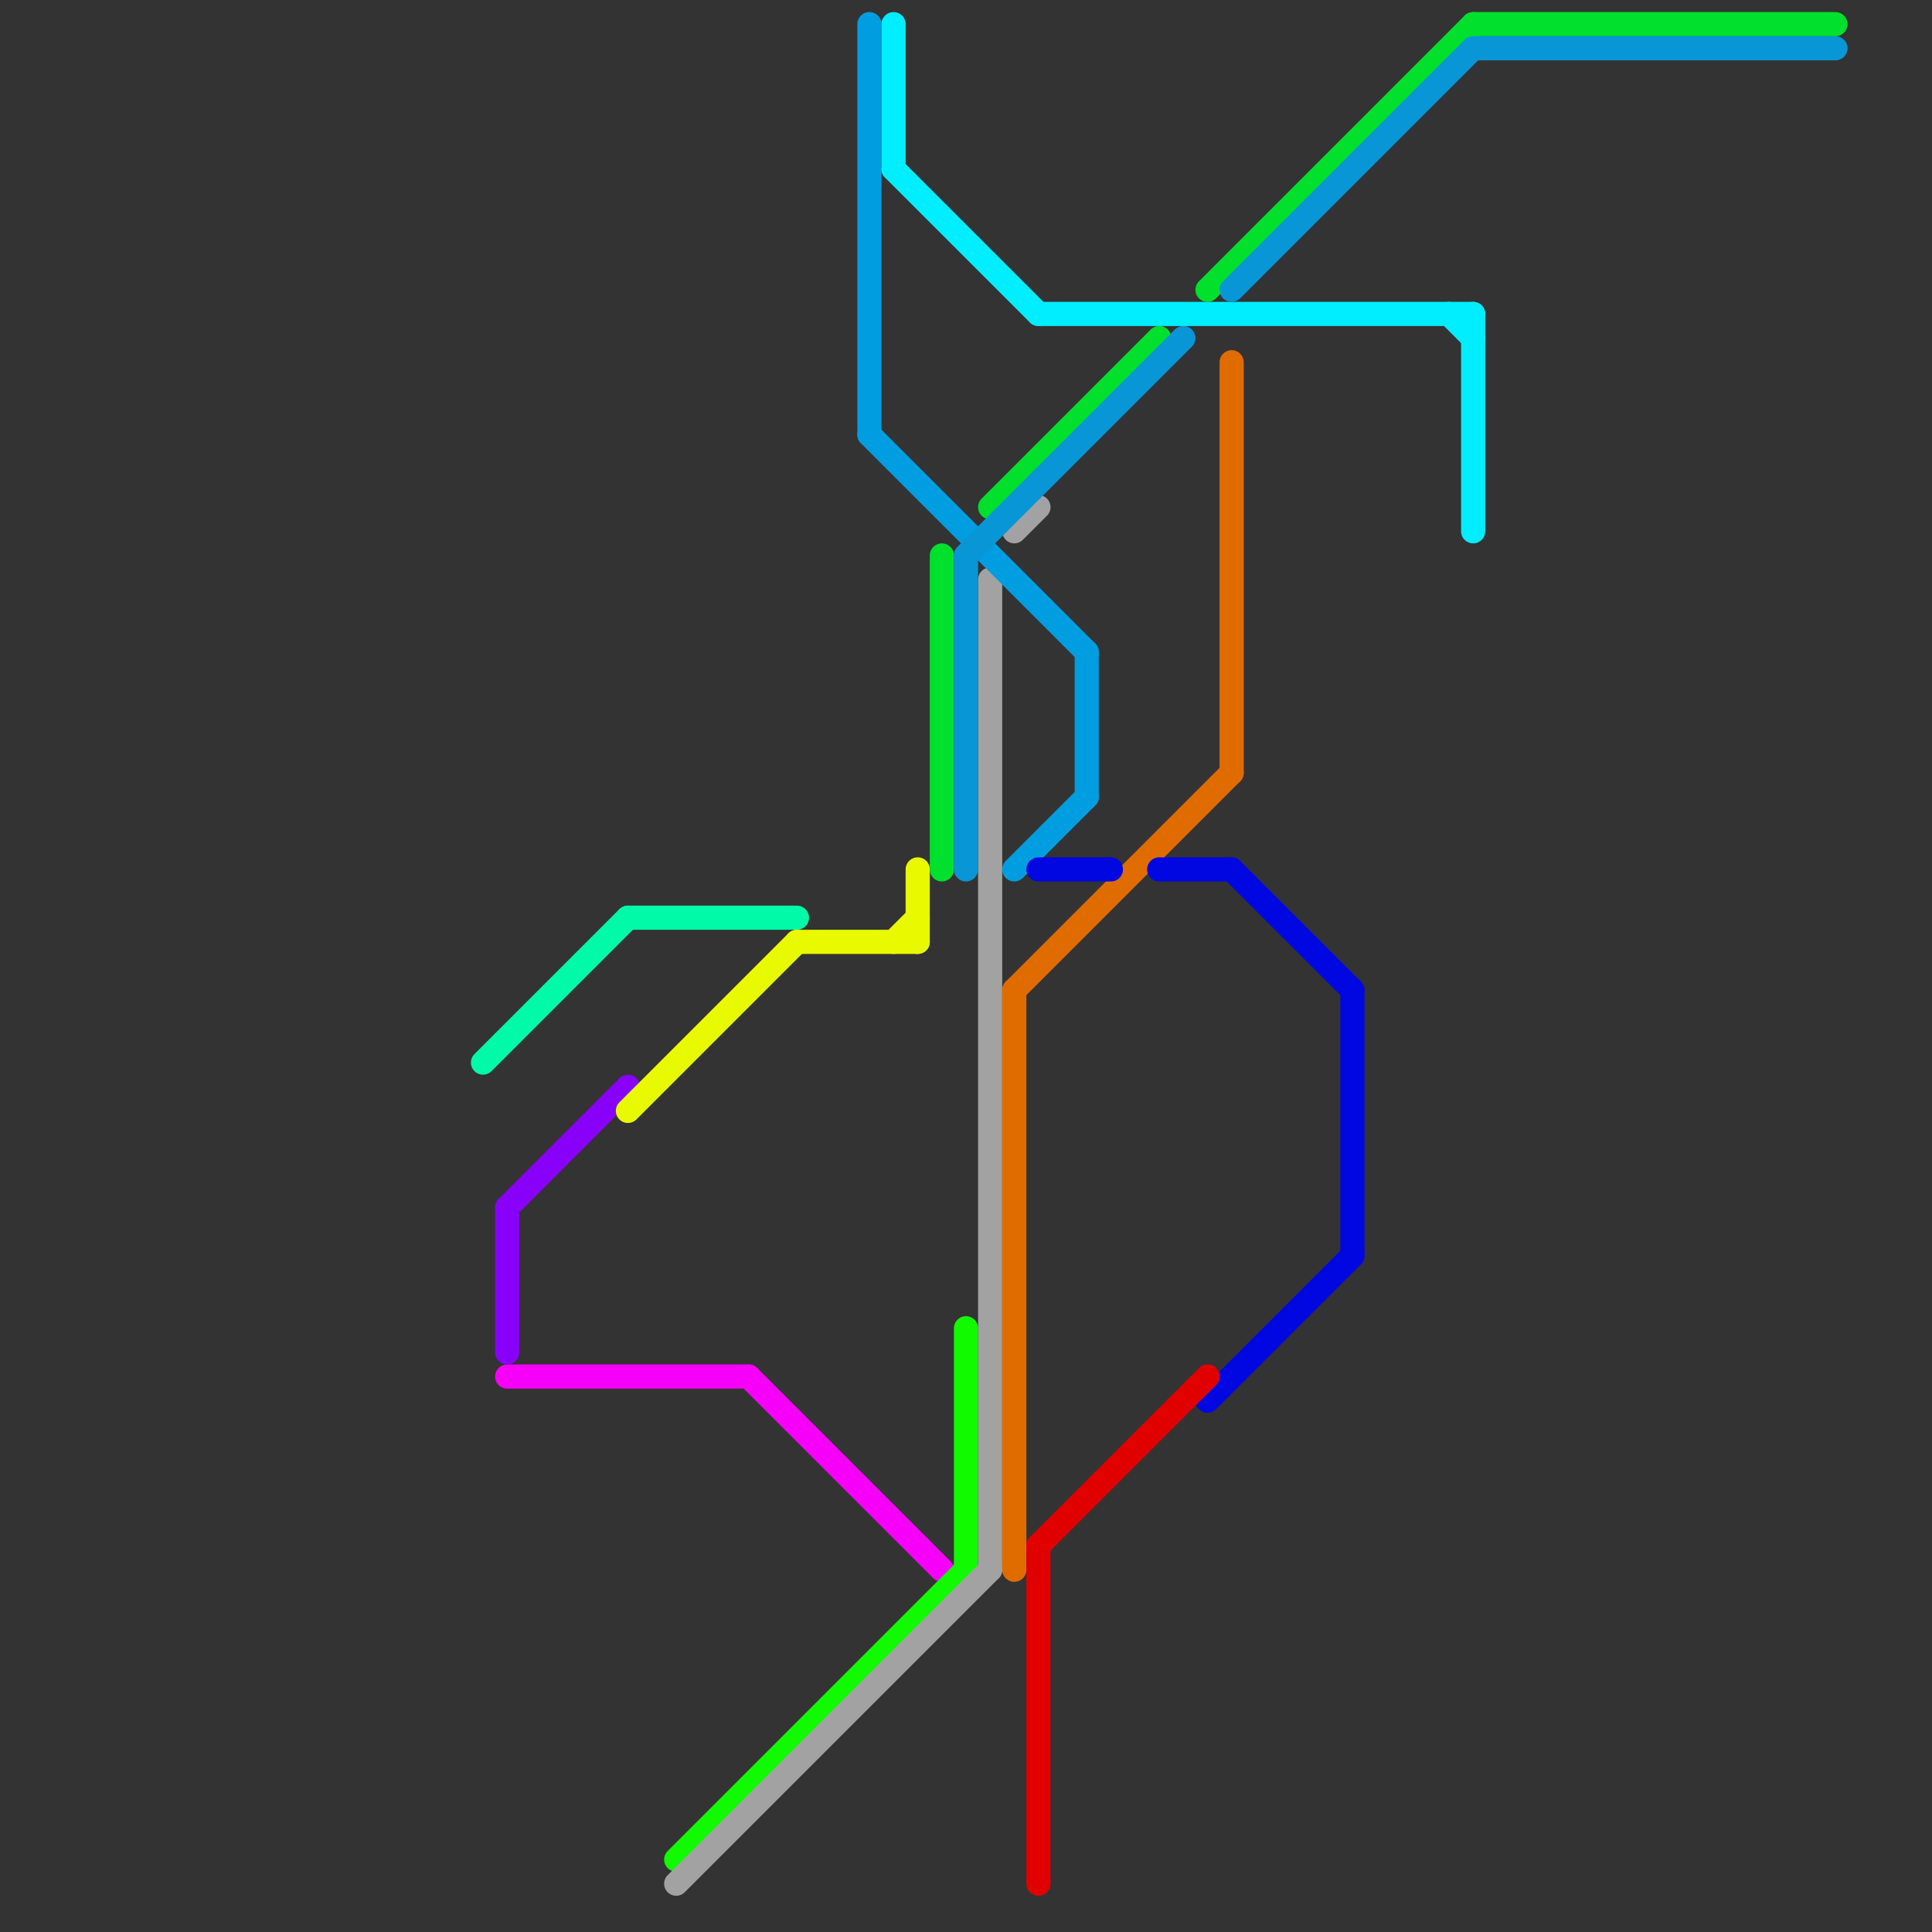 
<svg version="1.1" xmlns="http://www.w3.org/2000/svg" viewBox="0 0 80 80">
<rect x="0" y="0" width="80" height="80" fill="#333333" stroke="none"/>
<style>text { font: 1px Helvetica; font-weight: 600; white-space: pre; dominant-baseline: central; } line { stroke-width: 1; fill: none; stroke-linecap: round; stroke-linejoin: round; } .c0 { stroke: #00faa7 } .c1 { stroke: #8900fa } .c2 { stroke: #f600fa } .c3 { stroke: #e9fa00 } .c4 { stroke: #11fa00 } .c5 { stroke: #a2a2a2 } .c6 { stroke: #009de0 } .c7 { stroke: #00eeff } .c8 { stroke: #00e02d } .c9 { stroke: #0896d7 } .c10 { stroke: #e06c00 } .c11 { stroke: #0007e0 } .c12 { stroke: #e00000 }</style><defs><g id="wm-xf"><circle r="1.2" fill="#000"/><circle r="0.9" fill="#fff"/><circle r="0.6" fill="#000"/><circle r="0.3" fill="#fff"/></g><g id="wm"><circle r="0.6" fill="#000"/><circle r="0.3" fill="#fff"/></g></defs><line class="c0" x1="20" y1="44" x2="26" y2="38"/><line class="c0" x1="26" y1="38" x2="33" y2="38"/><line class="c1" x1="21" y1="50" x2="26" y2="45"/><line class="c1" x1="21" y1="50" x2="21" y2="56"/><line class="c2" x1="31" y1="57" x2="39" y2="65"/><line class="c2" x1="21" y1="57" x2="31" y2="57"/><line class="c3" x1="33" y1="39" x2="38" y2="39"/><line class="c3" x1="38" y1="36" x2="38" y2="39"/><line class="c3" x1="37" y1="39" x2="38" y2="38"/><line class="c3" x1="26" y1="46" x2="33" y2="39"/><line class="c4" x1="40" y1="55" x2="40" y2="65"/><line class="c4" x1="28" y1="77" x2="40" y2="65"/><line class="c5" x1="42" y1="22" x2="43" y2="21"/><line class="c5" x1="28" y1="78" x2="41" y2="65"/><line class="c5" x1="41" y1="24" x2="41" y2="65"/><line class="c6" x1="36" y1="1" x2="36" y2="18"/><line class="c6" x1="36" y1="18" x2="45" y2="27"/><line class="c6" x1="45" y1="27" x2="45" y2="33"/><line class="c6" x1="42" y1="36" x2="45" y2="33"/><line class="c7" x1="60" y1="13" x2="61" y2="14"/><line class="c7" x1="61" y1="13" x2="61" y2="22"/><line class="c7" x1="43" y1="13" x2="61" y2="13"/><line class="c7" x1="37" y1="7" x2="43" y2="13"/><line class="c7" x1="37" y1="1" x2="37" y2="7"/><line class="c8" x1="41" y1="21" x2="48" y2="14"/><line class="c8" x1="39" y1="23" x2="39" y2="36"/><line class="c8" x1="61" y1="1" x2="76" y2="1"/><line class="c8" x1="50" y1="12" x2="61" y2="1"/><line class="c9" x1="40" y1="23" x2="40" y2="36"/><line class="c9" x1="61" y1="2" x2="76" y2="2"/><line class="c9" x1="40" y1="23" x2="49" y2="14"/><line class="c9" x1="51" y1="12" x2="61" y2="2"/><line class="c10" x1="42" y1="41" x2="42" y2="65"/><line class="c10" x1="51" y1="15" x2="51" y2="32"/><line class="c10" x1="42" y1="41" x2="51" y2="32"/><line class="c11" x1="50" y1="58" x2="56" y2="52"/><line class="c11" x1="56" y1="41" x2="56" y2="52"/><line class="c11" x1="48" y1="36" x2="51" y2="36"/><line class="c11" x1="51" y1="36" x2="56" y2="41"/><line class="c11" x1="43" y1="36" x2="46" y2="36"/><line class="c12" x1="43" y1="64" x2="50" y2="57"/><line class="c12" x1="43" y1="64" x2="43" y2="78"/>
</svg>
